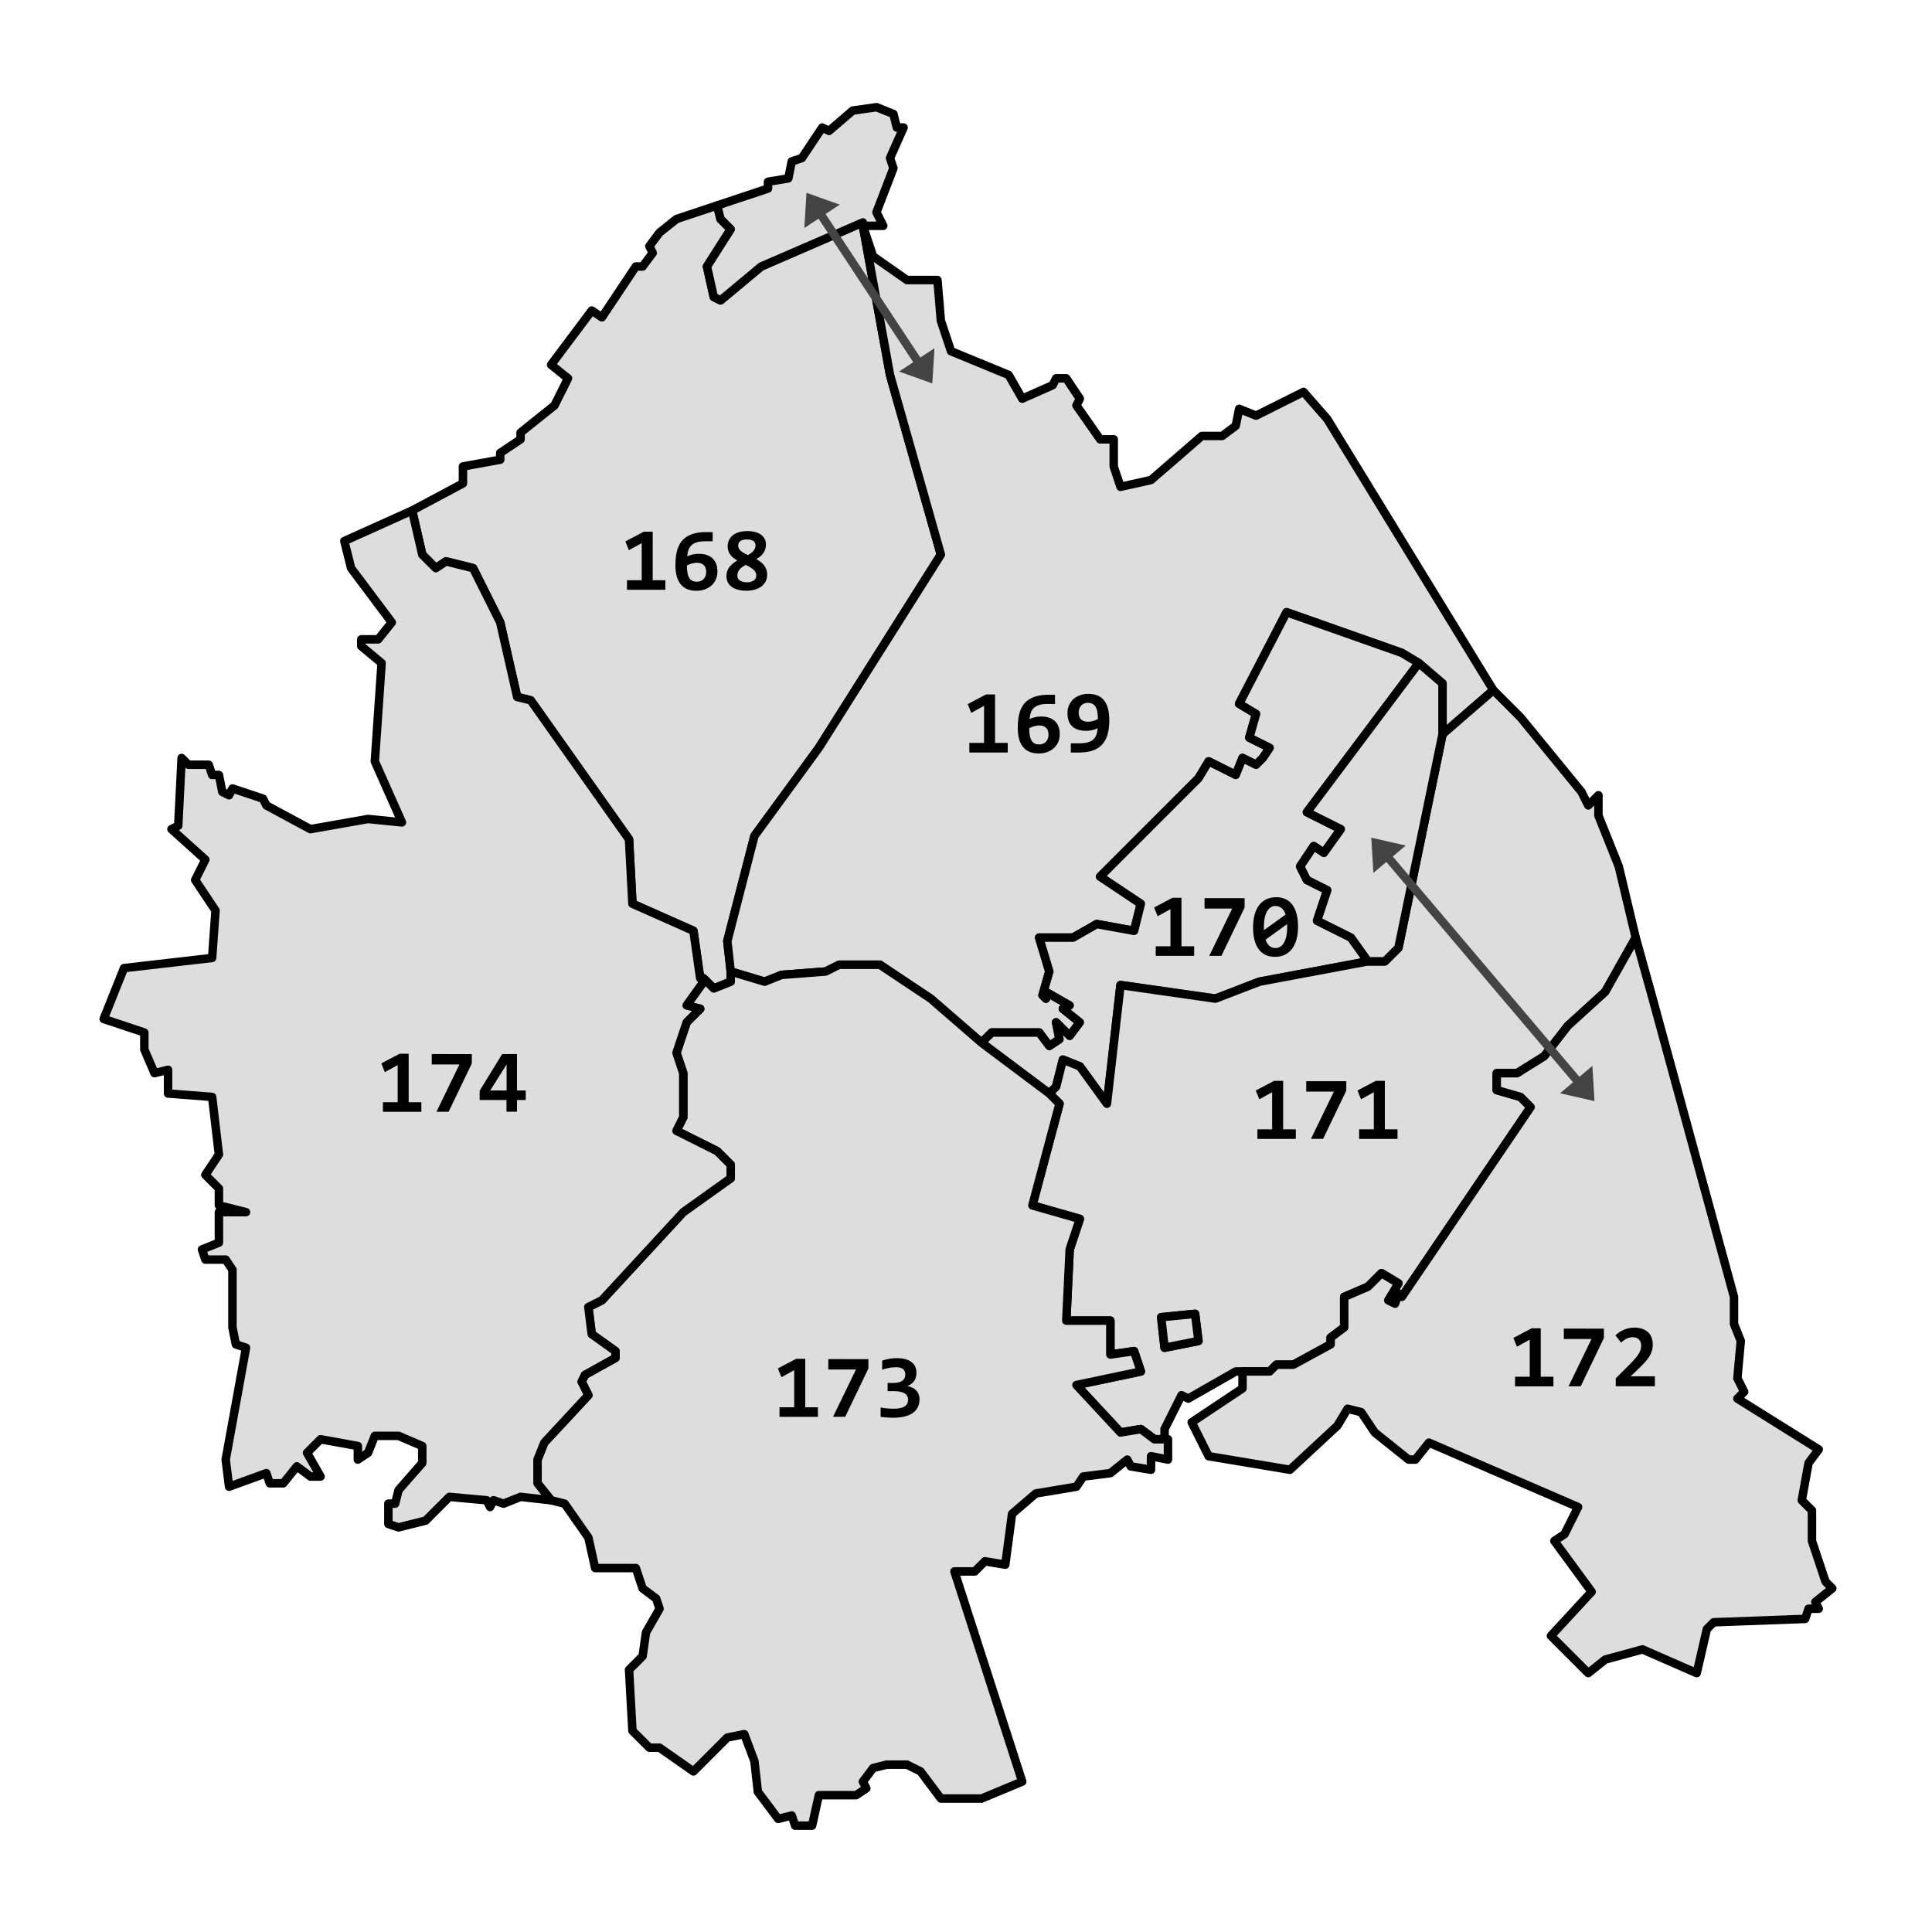 <?xml version="1.0" encoding="UTF-8" standalone="no"?>
<svg xmlns="http://www.w3.org/2000/svg" xmlns:xlink="http://www.w3.org/1999/xlink" version="1.1" width="570" height="570">

<g transform="scale(8) translate(-2647.4,-768.8)" stroke-width="2.5px">
<g style="fill:#ddd;fill-rule:evenodd;stroke:black;stroke-linejoin:round" transform="matrix(0.125,0,0,0.125,2209.598,641.878)">
  <path id="d168" d="
	m 3757,1081 -30,13 -12,10 -2,-1 -2,-9 7,-11 -3,-3 -1,-4 -12,4 -5,4 -3,4 1,2 -3,4 h -2 l -10,15 -3,-2 -12,16 5,4 -4,8 -10,8 v 2 l -6,4 v 2 l -11,2 v 5 l -15,8 3,13 4,4 3,-2 8,2 8,16 5,22 4,1 29,41 1,19 18,8 2,14 1,1 v -1 l 3,3 5,-2 v -3 l -1,-9 8,-31 19,-26 36,-57 -15,-53 -8,-44 z"/>
  <path id="d169" d="
	m 3887,1131 -14,7 -5,-2 -1,5 -4,3 h -6 l -15,13 -9,2 -2,-6 v -8 h -4 l -7,-10 1,-2 -4,-6 h -3 l -1,2 -9,4 -4,-7 -17,-7 -3,-9 -1,-12 h -9 l -10,-7 -3,-9 h 6 l -2,-4 5,-13 -1,-3 4,-9 h -2 l -1,-4 -5,-2 -7,1 -7,6 -2,-1 -6,9 -3,1 -1,5 -6,1 v 2 l -15,5 1,4 3,3 -7,11 2,9 2,1 12,-10 30,-13 v 1 l 8,44 15,53 -36,57 -19,26 -8,31 1,9 10,3 5,-2 13,-1 4,-2 h 12 l 15,10 15,13 3,-3 h 14 l 3,4 3,-2 -1,-5 4,4 3,-4 -5,-4 2,-1 -7,-4 v 2 l -1,-1 2,-7 -3,-10 h 10 l 7,-4 11,2 2,-8 -12,-8 29,-29 3,-5 8,4 2,-5 4,2 2,-2 2,-3 -6,-3 2,-7 -5,-3 14,-27 34,12 5,3 7,6 v 15 l 15,-13 -49,-80 z"/>
  <path id="d170" d="
	m 3916,1208 -34,-12 -14,27 5,3 -2,7 6,3 -2,3 -2,2 -4,-2 -2,5 -8,-4 -3,5 -29,29 12,8 -2,8 -11,-2 -7,4 h -10 l 3,10 -2,7 1,1 v -2 l 7,4 -2,1 5,4 -3,4 -4,-4 1,5 -3,2 -3,-4 h -14 l -3,3 20,15 2,-2 2,-8 5,2 8,11 4,-35 28,4 13,-5 32,-6 -5,-7 -10,-5 3,-9 -6,-3 -2,-4 4,-6 3,2 5,-7 -10,-5 33,-44 z"/>
  <path id="d171" d="
	m 3951,1227 -8,-8 -15,13 -13,63 -4,4 h -5 l -32,6 -13,5 -28,-4 -4,35 -8,-11 -5,-2 -2,8 -2,2 3,3 -8,30 14,4 -3,9 -1,21 h 13 v 10 l 7,-1 2,6 -19,4 13,14 6,-1 4,3 h 3 v -3 l 5,-10 2,1 14,-8 h 2 8 l 2,-2 h 5 l 11,-6 v -2 l 4,-3 v -9 l 7,-3 4,-4 5,3 -3,5 2,1 1,-3 1,1 38,-56 -3,-3 -7,-2 v -5 h 6 l 8,-5 7,-9 11,-10 9,-16 -5,-21 -6,-15 v -6 l -3,3 -2,-4 z m -106,177 10,-1 1,8 -10,2 z"/>
  <path id="d172" d="
	m 3985,1292 -9,16 -11,10 -7,9 -8,5 h -6 v 5 l 7,2 3,3 -38,56 -1,-1 -1,3 -2,-1 3,-5 -5,-3 -4,4 -7,3 v 9 l -4,3 v 2 l -11,6 h -5 l -2,2 h -8 v 5 l -15,10 5,10 24,4 14,-13 3,-5 4,1 4,6 10,8 h 2 l 4,-5 44,19 -4,8 -3,2 11,15 -12,13 11,11 5,-4 11,-3 16,7 3,-13 2,-2 27,-1 1,-3 h 3 l -1,-2 5,-4 -2,-2 -4,-12 v -9 l -3,-3 2,-11 3,-4 -24,-15 2,-2 -2,-4 1,-11 -2,-5 v -8 l -6,-22 -18,-66 z m -57,-60 v -15 l -7,-6 -33,44 10,5 -5,7 -3,-2 -4,6 2,4 6,3 -3,9 10,5 5,7 h 5 l 4,-4 z"/>
  <path id="d173" d="
	m 3855,1403 -10,1 1,9 10,-2 z m -43,-65 -20,-15 -15,-13 -15,-10 h -12 l -4,2 -13,1 -5,2 -10,-3 v 3 l -5,2 -3,-3 v 1 l -5,7 4,1 -4,4 -3,9 2,6 v 13 l -2,4 12,6 4,4 v 4 l -14,10 -24,26 -4,2 1,8 7,5 v 2 l -9,5 -1,2 2,4 -13,14 -2,5 v 7 l 4,5 4,1 7,10 2,9 h 12 l 2,6 4,3 1,3 -4,7 -1,7 -4,4 1,18 5,5 h 3 l 10,7 10,-10 5,-1 3,8 1,9 6,8 4,-1 1,3 h 5 l 2,-9 h 11 l 3,-2 -1,-2 3,-4 4,-1 h 6 l 4,2 6,8 h 12 l 12,-5 -20,-62 h 6 l 3,-3 6,1 2,-15 7,-6 12,-2 2,-3 8,-1 5,-4 1,2 6,1 v -4 l 5,1 v -6 h -1 -3 l -4,-3 -6,1 -13,-14 19,-4 -2,-6 -7,1 v -10 h -13 l 1,-21 3,-9 -14,-4 8,-30 z"/>
  <path id="d174" d="
	m 3634,1181 -3,2 -4,-4 -3,-13 -20,9 2,8 12,16 -4,5 h -5 v 2 l 6,5 -2,29 8,18 -10,-1 -17,3 -13,-7 -1,-2 -9,-3 -1,2 -2,-1 -1,-5 h -2 l -1,-3 h -6 l -2,-2 -1,20 -2,1 10,9 -3,6 6,9 -1,14 -26,3 -6,15 12,4 v 5 l 3,7 4,-1 v 7 l 13,1 2,17 -4,6 4,4 v 5 l 8,2 h -8 v 9 l -5,2 1,3 h 6 l 2,3 v 17 l 1,5 3,1 -6,33 1,8 11,-4 1,3 h 4 l 4,-5 4,3 h 3 l -4,-7 4,-4 11,2 v 4 l 3,-2 2,-5 h 7 l 7,3 v 5 l -7,8 -1,4 h -2 v 6 l 3,1 8,-2 7,-7 11,1 1,2 1,-2 3,1 5,-2 9,1 -4,-5 v -7 l 2,-5 13,-14 -2,-4 1,-2 9,-5 v -2 l -7,-5 -1,-8 4,-2 24,-26 14,-10 v -4 l -4,-4 -12,-6 2,-4 v -13 l -2,-6 3,-9 4,-4 -4,-1 5,-7 -1,-1 -2,-14 -18,-8 -1,-19 -29,-41 -4,-1 -5,-22 -8,-16 z"/>
</g>
</g>

<switch style="fill:#8bf;fill-rule:evenodd;stroke:black;stroke-width:2px;stroke-linejoin:round">
  <g systemLanguage="d168" transform="scale(8) translate(-2647.4,-768.8)"><use xlink:href="#d168" transform="matrix(0.125,0,0,0.125,2209.598,641.878)"/></g>
  <g systemLanguage="d169" transform="scale(8) translate(-2647.4,-768.8)"><use xlink:href="#d169" transform="matrix(0.125,0,0,0.125,2209.598,641.878)"/></g>
  <g systemLanguage="d170" transform="scale(8) translate(-2647.4,-768.8)"><use xlink:href="#d170" transform="matrix(0.125,0,0,0.125,2209.598,641.878)"/></g>
  <g systemLanguage="d171" transform="scale(8) translate(-2647.4,-768.8)"><use xlink:href="#d171" transform="matrix(0.125,0,0,0.125,2209.598,641.878)"/></g>
  <g systemLanguage="d172" transform="scale(8) translate(-2647.4,-768.8)"><use xlink:href="#d172" transform="matrix(0.125,0,0,0.125,2209.598,641.878)"/></g>
  <g systemLanguage="d173" transform="scale(8) translate(-2647.4,-768.8)"><use xlink:href="#d173" transform="matrix(0.125,0,0,0.125,2209.598,641.878)"/></g>
  <g systemLanguage="d174" transform="scale(8) translate(-2647.4,-768.8)"><use xlink:href="#d174" transform="matrix(0.125,0,0,0.125,2209.598,641.878)"/></g>
</switch>

<!--Arrows-->
<defs>
 <marker id="arrow_start" markerWidth="5" markerHeight="5" refX="2.9" refY="1.5" orient="auto" markerUnits="strokeWidth">
  <path d="m 4,0 v 3 l -2,-1.5 z" fill="#444"/>
 </marker>
 <marker id="arrow_end" markerWidth="5" markerHeight="5" refX="2.1" refY="1.5" orient="auto" markerUnits="strokeWidth">
  <path d="m 1,0 v 3 l 2,-1.5 z" fill="#444"/>
 </marker>
</defs>

<g style="fill:none;stroke:#444;stroke-width:2.5px">
 <path d="m 240,60 33,50" marker-start="url(#arrow_start)" marker-end="url(#arrow_end)"/>
 <path d="m 407,250 61,72" marker-start="url(#arrow_start)" marker-end="url(#arrow_end)"/>
</g>

<!--Numbers-->
<defs>
<path id="a0" d="
	m 7.53,-17.3 c -1.08,0 -2.04,0.2 -2.89,0.6 -0.85,0.4 -1.57,0.98 -2.15,1.74 -0.58,0.76 -1.03,1.68 -1.34,2.79 -0.3,1.1 -0.46,2.35 -0.46,3.75 10e-9,1.54 0.16,2.85 0.48,3.96 0.32,1.1 0.77,2.01 1.34,2.72 0.57,0.7 1.25,1.22 2.04,1.55 0.79,0.33 1.65,0.49 2.59,0.49 1.09,0 2.05,-0.2 2.89,-0.6 0.84,-0.4 1.55,-0.98 2.13,-1.73 0.59,-0.76 1.04,-1.7 1.34,-2.8 0.3,-1.1 0.46,-2.35 0.46,-3.75 0,-1.55 -0.16,-2.87 -0.48,-3.97 -0.32,-1.1 -0.77,-2 -1.34,-2.71 -0.56,-0.7 -1.24,-1.22 -2.03,-1.55 -0.79,-0.33 -1.65,-0.49 -2.59,-0.49 z m -0.2,2.59 c 0.68,0 1.26,0.21 1.76,0.62 0.5,0.41 0.91,1.04 1.21,1.9 l -6.38,4.61 c -0.02,-0.16 -0.03,-0.31 -0.03,-0.46 v -0.5 c 0,-1.06 0.09,-1.97 0.26,-2.75 0.18,-0.77 0.42,-1.42 0.73,-1.93 0.31,-0.51 0.68,-0.89 1.09,-1.13 0.42,-0.25 0.87,-0.38 1.35,-0.38 z m 3.41,5.35 c 0,0.14 0,0.29 0.01,0.44 0.01,0.15 0.01,0.3 0.01,0.44 0,1.05 -0.09,1.97 -0.26,2.75 -0.17,0.77 -0.42,1.41 -0.73,1.93 -0.3,0.5 -0.67,0.88 -1.09,1.13 -0.42,0.25 -0.87,0.38 -1.36,0.38 -0.67,0 -1.25,-0.21 -1.76,-0.61 -0.5,-0.41 -0.89,-1.03 -1.17,-1.88 z"/>
<path id="a1" d="
	m 6.9,-17.12 -5.4,2.85 1.04,2.59 3.78,-2.08 v 10.94 h -4.34 v 2.83 h 11.33 v -2.83 h -3.74 v -14.3 z"/>
<path id="a2" d="
	m 7.1,-17.3 c -1.08,0 -2.08,0.21 -3.01,0.62 -0.92,0.41 -1.75,0.95 -2.49,1.64 l 1.68,2.16 c 0.51,-0.49 1.05,-0.87 1.63,-1.16 0.57,-0.3 1.19,-0.44 1.86,-0.44 0.39,0 0.74,0.07 1.04,0.2 0.3,0.12 0.56,0.29 0.76,0.51 0.2,0.21 0.35,0.46 0.46,0.75 0.1,0.29 0.16,0.59 0.16,0.91 0,0.39 -0.04,0.77 -0.12,1.13 -0.08,0.36 -0.24,0.76 -0.49,1.2 -0.24,0.43 -0.59,0.91 -1.05,1.46 -0.45,0.55 -1.06,1.2 -1.81,1.95 l -4.02,4.02 v 2.34 h 11.55 v -2.93 h -7.17 l 2.47,-2.36 c 0.65,-0.62 1.23,-1.2 1.73,-1.76 0.51,-0.56 0.94,-1.11 1.29,-1.67 0.35,-0.56 0.61,-1.12 0.79,-1.71 0.18,-0.59 0.27,-1.23 0.27,-1.9 -1e-6,-0.82 -0.14,-1.54 -0.4,-2.16 -0.26,-0.62 -0.63,-1.15 -1.12,-1.56 -0.48,-0.42 -1.06,-0.73 -1.73,-0.94 -0.68,-0.22 -1.43,-0.33 -2.27,-0.33 z"/>
<path id="a3" d="
	m 6.67,-17.3 c -0.39,0 -0.77,0.01 -1.13,0.04 -0.36,0.03 -0.72,0.07 -1.08,0.13 -0.36,0.06 -0.71,0.13 -1.07,0.22 -0.36,0.09 -0.73,0.2 -1.12,0.33 v 2.67 c 0.7,-0.22 1.39,-0.39 2.04,-0.52 0.66,-0.13 1.33,-0.2 2,-0.2 0.95,0 1.65,0.18 2.1,0.55 0.45,0.36 0.68,0.88 0.68,1.57 0,0.34 -0.06,0.66 -0.17,0.98 -0.11,0.3 -0.31,0.57 -0.57,0.79 -0.26,0.23 -0.62,0.41 -1.07,0.55 -0.44,0.13 -1,0.2 -1.68,0.2 h -1.73 v 2.42 h 1.89 c 0.72,0 1.34,0.06 1.86,0.18 0.53,0.11 0.96,0.28 1.3,0.5 0.34,0.21 0.59,0.46 0.75,0.77 0.16,0.3 0.25,0.64 0.25,1.02 0,0.43 -0.08,0.81 -0.25,1.15 -0.16,0.34 -0.4,0.62 -0.74,0.86 -0.34,0.23 -0.77,0.4 -1.29,0.52 -0.52,0.12 -1.14,0.18 -1.86,0.18 -0.74,0 -1.45,-0.03 -2.13,-0.09 -0.68,-0.07 -1.29,-0.16 -1.84,-0.26 v 2.76 c 0.24,0.04 0.52,0.08 0.82,0.1 0.3,0.03 0.62,0.06 0.94,0.08 0.32,0.03 0.64,0.04 0.96,0.05 0.33,0.02 0.64,0.03 0.94,0.03 1.33,0 2.48,-0.13 3.46,-0.38 0.98,-0.25 1.79,-0.61 2.44,-1.08 0.65,-0.48 1.13,-1.05 1.45,-1.72 0.31,-0.68 0.47,-1.44 0.47,-2.28 0,-0.53 -0.09,-1.01 -0.26,-1.45 -0.16,-0.43 -0.41,-0.82 -0.73,-1.15 -0.31,-0.34 -0.69,-0.61 -1.13,-0.82 -0.44,-0.22 -0.94,-0.37 -1.48,-0.46 0.85,-0.34 1.51,-0.83 1.98,-1.46 0.48,-0.64 0.71,-1.48 0.71,-2.51 0,-0.65 -0.12,-1.24 -0.36,-1.77 -0.24,-0.53 -0.61,-0.98 -1.09,-1.34 -0.48,-0.37 -1.07,-0.66 -1.79,-0.86 -0.7,-0.2 -1.52,-0.3 -2.46,-0.3 z"/>
<path id="a4" d="
	m 7.15,-17.02 -6.64,10.83 v 2.72 h 7.92 v 3.46 h 3.1 v -3.46 h 2.58 v -2.8 h -2.58 v -10.75 z m 1.31,3.07 v 7.68 h -4.84 z"/>
<path id="a6" d="
	m 10.3,-17.02 c -1.21,0 -2.26,0.11 -3.18,0.34 -0.91,0.22 -1.7,0.53 -2.37,0.94 -0.67,0.4 -1.23,0.89 -1.68,1.47 -0.44,0.58 -0.8,1.23 -1.07,1.95 -0.26,0.71 -0.45,1.49 -0.56,2.34 -0.11,0.84 -0.17,1.73 -0.17,2.67 0,2.57 0.53,4.48 1.58,5.73 1.05,1.25 2.57,1.88 4.56,1.88 0.91,0 1.75,-0.13 2.51,-0.4 0.76,-0.27 1.42,-0.65 1.97,-1.15 0.56,-0.5 0.99,-1.1 1.3,-1.8 0.31,-0.7 0.47,-1.48 0.47,-2.34 0,-0.82 -0.12,-1.55 -0.35,-2.19 -0.23,-0.64 -0.57,-1.19 -1.04,-1.64 -0.46,-0.45 -1.04,-0.79 -1.73,-1.03 -0.69,-0.24 -1.5,-0.36 -2.42,-0.36 -0.63,0 -1.24,0.07 -1.82,0.21 -0.57,0.14 -1.09,0.32 -1.54,0.54 l 0.03,-0.31 c 0.06,-0.64 0.19,-1.22 0.39,-1.73 0.2,-0.51 0.5,-0.95 0.9,-1.3 0.4,-0.36 0.92,-0.63 1.55,-0.82 0.63,-0.19 1.42,-0.29 2.36,-0.29 h 2.27 v -2.7 z m -2.67,9.05 c 0.48,0 0.88,0.07 1.22,0.21 0.35,0.13 0.63,0.32 0.85,0.56 0.23,0.23 0.39,0.52 0.49,0.86 0.1,0.33 0.16,0.69 0.16,1.09 0,0.43 -0.07,0.82 -0.2,1.17 -0.13,0.35 -0.32,0.65 -0.56,0.91 -0.23,0.25 -0.52,0.45 -0.86,0.59 -0.34,0.14 -0.72,0.21 -1.13,0.21 -0.49,0 -0.92,-0.08 -1.29,-0.25 -0.36,-0.17 -0.67,-0.45 -0.92,-0.83 -0.24,-0.38 -0.43,-0.87 -0.55,-1.47 -0.12,-0.61 -0.18,-1.35 -0.18,-2.23 0.18,-0.1 0.39,-0.2 0.61,-0.3 0.23,-0.1 0.48,-0.18 0.73,-0.26 0.26,-0.08 0.53,-0.14 0.79,-0.18 0.28,-0.05 0.56,-0.08 0.83,-0.08 z"/>
<path id="a7" d="
	m 1.38,-17.02 v 3.07 h 8.16 l -6.77,13.95 h 3.59 l 6.84,-14.24 v -2.77 z"/>
<path id="a8" d="
	m 7.41,-17.3 c -0.96,0 -1.8,0.12 -2.53,0.35 -0.71,0.23 -1.31,0.55 -1.78,0.96 -0.47,0.41 -0.83,0.89 -1.07,1.43 -0.23,0.54 -0.35,1.11 -0.35,1.73 0,0.53 0.07,1 0.22,1.42 0.16,0.42 0.36,0.79 0.62,1.13 0.26,0.34 0.56,0.64 0.9,0.91 0.35,0.27 0.72,0.52 1.11,0.74 -0.43,0.25 -0.85,0.53 -1.24,0.82 -0.38,0.3 -0.72,0.63 -1.02,1 -0.3,0.37 -0.53,0.79 -0.7,1.25 -0.16,0.45 -0.25,0.97 -0.25,1.55 0,0.65 0.13,1.24 0.38,1.77 0.26,0.53 0.64,0.98 1.13,1.35 0.5,0.37 1.12,0.66 1.85,0.87 0.74,0.2 1.58,0.3 2.54,0.3 0.86,0 1.66,-0.1 2.4,-0.3 0.75,-0.2 1.39,-0.5 1.94,-0.9 0.56,-0.4 0.99,-0.89 1.3,-1.48 0.31,-0.59 0.47,-1.27 0.47,-2.04 0,-0.59 -0.09,-1.11 -0.26,-1.57 -0.16,-0.47 -0.39,-0.89 -0.69,-1.25 -0.29,-0.37 -0.62,-0.7 -1.02,-0.98 -0.38,-0.29 -0.79,-0.55 -1.21,-0.78 0.39,-0.24 0.76,-0.5 1.11,-0.78 0.35,-0.29 0.65,-0.6 0.9,-0.95 0.25,-0.36 0.45,-0.75 0.6,-1.19 0.15,-0.43 0.22,-0.92 0.22,-1.46 0,-0.58 -0.13,-1.11 -0.38,-1.59 -0.24,-0.49 -0.6,-0.9 -1.08,-1.25 -0.47,-0.35 -1.05,-0.61 -1.74,-0.79 -0.69,-0.19 -1.49,-0.29 -2.37,-0.29 z m -0.08,2.45 c 0.83,0 1.47,0.15 1.91,0.44 0.44,0.3 0.66,0.72 0.66,1.29 0,0.34 -0.06,0.65 -0.18,0.92 -0.12,0.28 -0.28,0.54 -0.48,0.77 -0.2,0.23 -0.44,0.45 -0.71,0.65 -0.27,0.19 -0.56,0.37 -0.87,0.55 -0.4,-0.19 -0.78,-0.38 -1.13,-0.57 -0.35,-0.19 -0.65,-0.4 -0.91,-0.61 -0.26,-0.23 -0.46,-0.47 -0.61,-0.73 -0.15,-0.26 -0.22,-0.55 -0.22,-0.88 0,-0.61 0.22,-1.06 0.66,-1.37 0.44,-0.3 1.07,-0.46 1.89,-0.46 z m -0.34,7.5 c 0.43,0.21 0.83,0.42 1.21,0.64 0.38,0.22 0.72,0.45 1,0.69 0.29,0.24 0.51,0.51 0.68,0.81 0.16,0.29 0.25,0.61 0.25,0.98 0,0.36 -0.08,0.66 -0.22,0.92 -0.15,0.25 -0.35,0.46 -0.61,0.62 -0.25,0.16 -0.55,0.29 -0.88,0.37 -0.34,0.08 -0.7,0.12 -1.08,0.12 -0.84,0 -1.52,-0.17 -2.03,-0.52 -0.51,-0.35 -0.77,-0.85 -0.77,-1.51 0,-0.37 0.07,-0.71 0.2,-1 0.13,-0.3 0.3,-0.58 0.52,-0.83 0.23,-0.25 0.49,-0.48 0.78,-0.69 0.3,-0.21 0.62,-0.4 0.96,-0.59 z"/>
<path id="a9" d="
	m 7.15,-17.3 c -0.9,0 -1.74,0.14 -2.5,0.42 -0.76,0.27 -1.41,0.65 -1.97,1.15 -0.55,0.49 -0.98,1.09 -1.29,1.8 -0.3,0.69 -0.46,1.47 -0.46,2.32 0,0.94 0.14,1.74 0.4,2.41 0.27,0.66 0.65,1.2 1.13,1.62 0.49,0.42 1.08,0.72 1.76,0.91 0.68,0.19 1.43,0.29 2.25,0.29 0.6,0 1.19,-0.07 1.78,-0.21 0.59,-0.14 1.12,-0.32 1.58,-0.53 l -0.03,0.33 c -0.07,0.67 -0.21,1.26 -0.42,1.77 -0.2,0.51 -0.51,0.94 -0.94,1.29 -0.42,0.34 -0.97,0.6 -1.65,0.78 -0.68,0.17 -1.52,0.26 -2.54,0.26 h -2.32 v 2.72 h 1.97 c 0.85,0 1.67,-0.05 2.46,-0.14 0.8,-0.1 1.54,-0.27 2.24,-0.54 0.7,-0.26 1.34,-0.62 1.91,-1.07 0.57,-0.45 1.06,-1.03 1.47,-1.73 0.42,-0.7 0.74,-1.55 0.96,-2.54 0.23,-1 0.34,-2.17 0.34,-3.5 0,-1.48 -0.16,-2.73 -0.47,-3.72 -0.3,-1 -0.73,-1.8 -1.29,-2.4 -0.55,-0.61 -1.2,-1.04 -1.95,-1.29 -0.75,-0.25 -1.56,-0.38 -2.45,-0.38 z m -0.16,2.67 c 0.55,0 1.01,0.1 1.38,0.31 0.37,0.21 0.67,0.52 0.9,0.92 0.23,0.4 0.4,0.89 0.49,1.48 0.1,0.59 0.16,1.27 0.16,2.04 -0.18,0.11 -0.4,0.22 -0.64,0.32 -0.23,0.1 -0.48,0.18 -0.75,0.26 -0.26,0.08 -0.53,0.14 -0.79,0.18 -0.26,0.04 -0.51,0.06 -0.74,0.06 -0.86,0 -1.53,-0.22 -2.02,-0.66 -0.49,-0.45 -0.73,-1.14 -0.73,-2.06 0,-0.43 0.07,-0.82 0.2,-1.17 0.13,-0.36 0.31,-0.66 0.55,-0.91 0.24,-0.25 0.53,-0.45 0.87,-0.59 0.34,-0.14 0.72,-0.21 1.13,-0.21 z"/>
</defs>

<!--168--><use xlink:href="#a1" transform="translate(183,174)"/><use xlink:href="#a6" transform="translate(198,174)"/><use xlink:href="#a8" transform="translate(213,174)"/>
<!--169--><use xlink:href="#a1" transform="translate(284,222)"/><use xlink:href="#a6" transform="translate(299,222)"/><use xlink:href="#a9" transform="translate(314,222)"/>
<!--170--><use xlink:href="#a1" transform="translate(339,282)"/><use xlink:href="#a7" transform="translate(354,282)"/><use xlink:href="#a0" transform="translate(369,282)"/>
<!--171--><use xlink:href="#a1" transform="translate(369,336)"/><use xlink:href="#a7" transform="translate(384,336)"/><use xlink:href="#a1" transform="translate(399,336)"/>
<!--172--><use xlink:href="#a1" transform="translate(445,409)"/><use xlink:href="#a7" transform="translate(460,409)"/><use xlink:href="#a2" transform="translate(475,409)"/>
<!--173--><use xlink:href="#a1" transform="translate(228,418)"/><use xlink:href="#a7" transform="translate(243,418)"/><use xlink:href="#a3" transform="translate(258,418)"/>
<!--174--><use xlink:href="#a1" transform="translate(111,328)"/><use xlink:href="#a7" transform="translate(126,328)"/><use xlink:href="#a4" transform="translate(141,328)"/>

</svg>